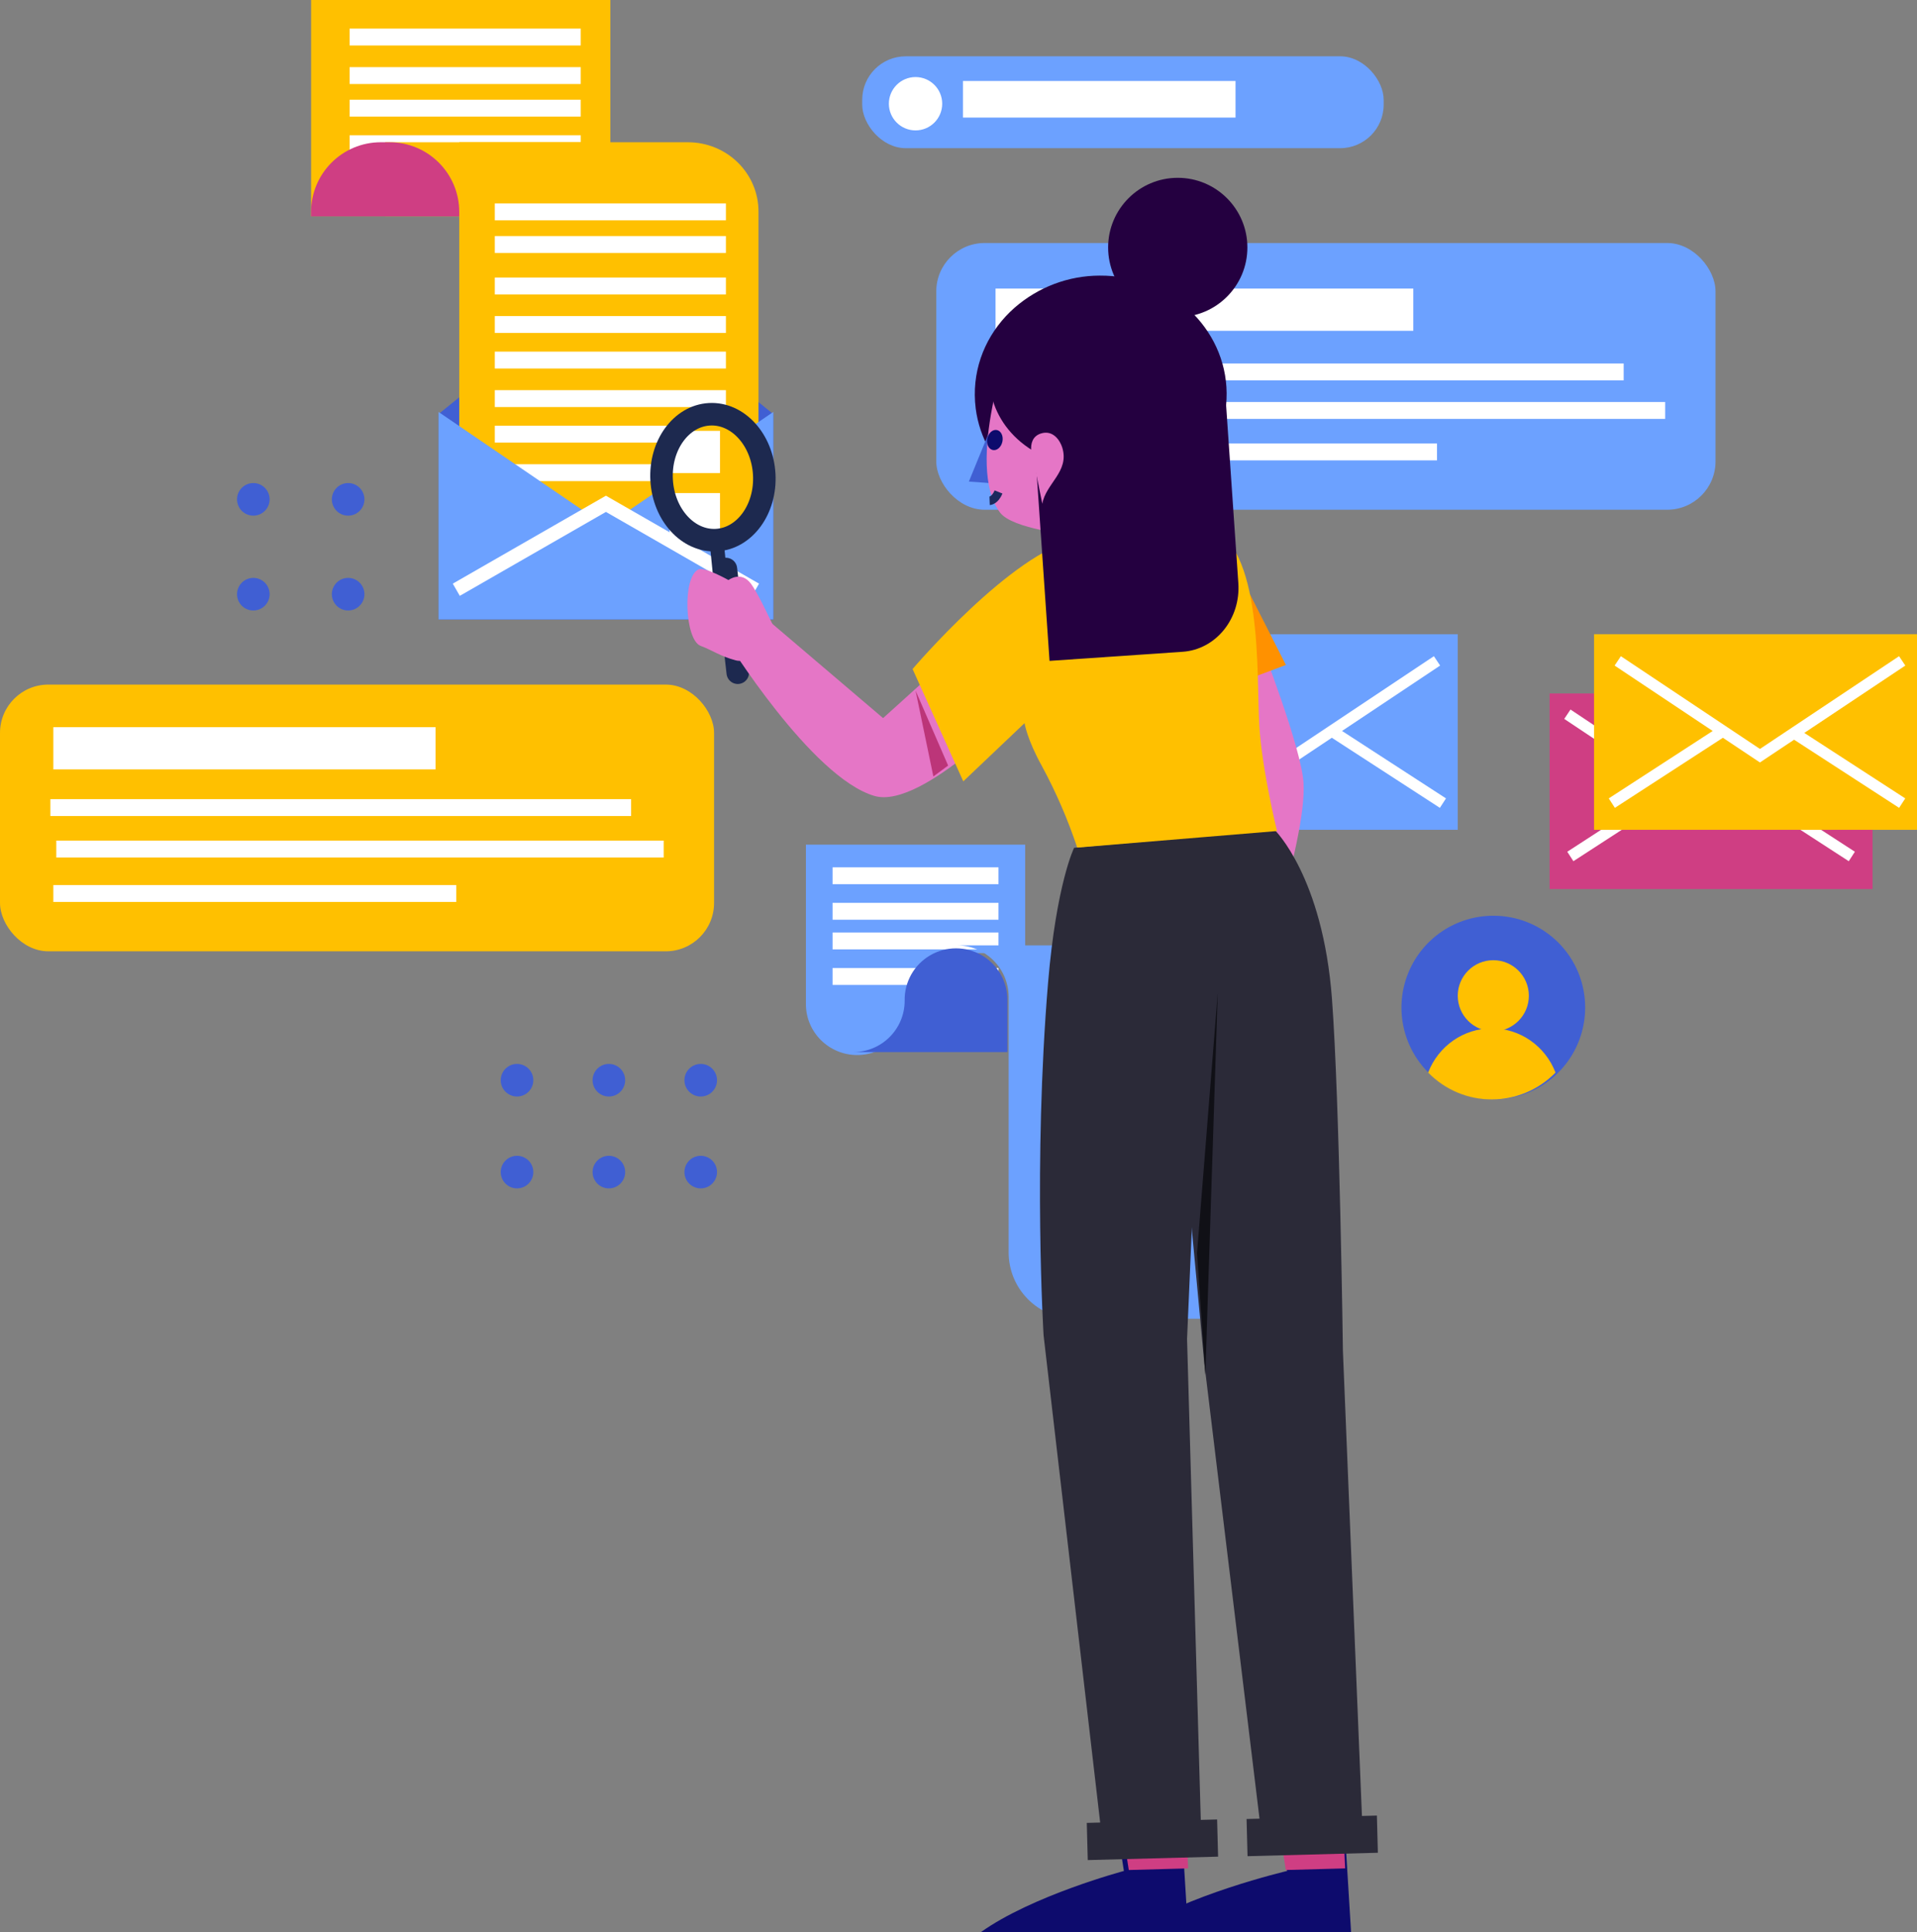 <svg xmlns="http://www.w3.org/2000/svg" width="647" height="652" viewBox="0 0 647 652">
    <rect x="0" y="0" width="647" height="652" fill="#808080" stroke="none"/>
    <g fill="none" fill-rule="evenodd">
        <g>
            <g>
                <g transform="translate(-1044 -199) translate(320 141) translate(724 58)">
                    <path fill="#405FD3" d="M261 139.729L204.504 94 148 139.729 148 209 261 209z"/>
                    <path fill="#FFC000" d="M105 0H206V73H105z"/>
                    <path stroke="#FFF" stroke-width="5.7" d="M118 12.5L196 12.5M118 25.5L196 25.5M118 36.5L196 36.5M118 48.5L196 48.5"/>
                    <path fill="#FFC000" d="M130 48H205V73H130z"/>
                    <path fill="#FFC000" d="M155 48h77.193c6.314 0 12.37 2.462 16.834 6.844C253.492 59.227 256 65.171 256 71.368V182H155V48z"/>
                    <path fill="#CF3E83" d="M128.494 48h2.99C144.473 48 155 58.525 155 71.509V73h-50v-1.491c0-12.976 10.515-23.497 23.494-23.509z"/>
                    <path stroke="#FFF" stroke-width="5.7" d="M167 71.5L245 71.5M167 82.5L245 82.5M167 96.5L245 96.5M167 109.5L245 109.5M167 121.5L245 121.5M167 134.5L245 134.5M167 146.5L245 146.5M167 159.5L245 159.5"/>
                    <path fill="#6CA1FF" d="M346 285v36.605h-22.096c-4.59-.002-8.993 1.81-12.24 5.036-3.245 3.226-5.068 7.603-5.066 12.165 0 9.496-7.745 17.194-17.299 17.194-9.554 0-17.299-7.698-17.299-17.194V285h74z"/>
                    <path stroke="#FFF" stroke-width="5.7" d="M281 295.5L337 295.5M281 307.5L337 307.5M281 317.5L337 317.5M281 329.5L337 329.5"/>
                    <path fill="#6CA1FF" d="M415 341.068V445h-52.182c-5.938.002-11.634-2.356-15.834-6.556-4.2-4.199-6.559-9.895-6.559-15.835v-86.173c.002-4.624-1.833-9.059-5.101-12.329-3.268-3.27-7.701-5.107-12.324-5.107h69.915c12.189 0 22.073 9.877 22.085 22.068z"/>
                    <path fill="#405FD3" d="M339.996 337.68V355H288c9.571 0 17.33-7.755 17.33-17.32-.128-6.274 3.148-12.126 8.563-15.3 5.416-3.173 12.125-3.173 17.54 0 5.415 3.174 8.69 9.026 8.563 15.3z"/>
                    <path fill="#6CA1FF" d="M383 214H492V280H383z"/>
                    <path stroke="#FFF" stroke-width="3.8" d="M450 247L487 271M485 223L436.993 255 389 223"/>
                    <path fill="#CF3E83" d="M523 234H632V300H523z"/>
                    <path stroke="#FFF" stroke-width="3.8" d="M530 289L567 265M588 265L625 289M625 241L577 273 529 241"/>
                    <rect width="263" height="90" x="316" y="82" fill="#6CA1FF" rx="16.311"/>
                    <path stroke="#FFF" stroke-width="14.25" d="M336 104.5L477 104.5"/>
                    <path stroke="#FFF" stroke-width="5.7" d="M335 125.5L548 125.5M336 138.5L562 138.5M336 152.5L485 152.5"/>
                    <path fill="#6CA1FF" d="M261 209L148 209 148 139 204.504 177.512 261 139z"/>
                    <path fill="#6CA1FF" stroke="#FFF" stroke-width="4.75" d="M154 199L204.504 170 255 199"/>
                    <circle cx="117.5" cy="200.5" r="5.5" fill="#405FD3"/>
                    <circle cx="85.5" cy="200.5" r="5.5" fill="#405FD3"/>
                    <circle cx="85.5" cy="168.5" r="5.5" fill="#405FD3"/>
                    <circle cx="117.5" cy="168.5" r="5.5" fill="#405FD3"/>
                    <circle cx="236.5" cy="395.5" r="5.5" fill="#405FD3"/>
                    <circle cx="205.5" cy="395.5" r="5.5" fill="#405FD3"/>
                    <circle cx="205.5" cy="364.5" r="5.5" fill="#405FD3"/>
                    <circle cx="236.5" cy="364.5" r="5.5" fill="#405FD3"/>
                    <circle cx="174.5" cy="395.5" r="5.5" fill="#405FD3"/>
                    <circle cx="174.5" cy="364.5" r="5.5" fill="#405FD3"/>
                    <rect width="241" height="90" y="231" fill="#FFC000" rx="16.311"/>
                    <rect width="176" height="31" x="291" y="19" fill="#6CA1FF" rx="14.695"/>
                    <path stroke="#FFF" stroke-width="14.25" d="M18 252.5L147 252.5"/>
                    <path stroke="#FFF" stroke-width="12.35" d="M325 33.5L417 33.5"/>
                    <path stroke="#FFF" stroke-width="5.7" d="M17 272.5L213 272.5M19 286.5L224 286.5M18 301.5L154 301.5"/>
                    <path fill="#405FD3" d="M535 340c0 12.538-7.554 23.842-19.138 28.64-11.585 4.798-24.919 2.144-33.784-6.723-8.865-8.867-11.516-22.202-6.715-33.785 4.8-11.584 16.106-19.135 28.645-19.132 8.226-.019 16.122 3.241 21.938 9.059 5.817 5.818 9.075 13.714 9.054 21.94z"/>
                    <circle cx="504" cy="336" r="12" fill="#FFC000"/>
                    <path fill="#FFC000" d="M525 361.928c-11.883 12.096-31.117 12.096-43 0C485.484 352.92 494.01 347 503.5 347s18.016 5.92 21.5 14.928zM538 214H647V280H538z"/>
                    <path stroke="#FFF" stroke-width="3.8" d="M544 271L581 247M605 247L642 271M642 223L593.996 255 546 223"/>
                    <circle cx="309" cy="35" r="9" fill="#FFF"/>
                    <path stroke="#515256" stroke-linecap="round" stroke-width="2.85" d="M389 271L426 247"/>
                    <path fill="#E576C6" d="M421.585 339l-12.256-4.622 9.617-65.178L400 232.443 425.456 217s13.799 35.46 14.49 47.155C441.152 284.643 421.586 339 421.586 339z"/>
                    <path fill="#FF9100" d="M434 224.379L400.259 237 389 196.944 415.489 188z"/>
                    <path stroke="#1D294F" stroke-linecap="round" stroke-width="7.6" d="M245 192L249 227"/>
                    <path stroke="#1D294F" stroke-linecap="round" stroke-width="4.75" d="M242 184L243 194"/>
                    <ellipse cx="240.619" cy="161.021" fill="#FFC000" rx="17.342" ry="21.263" transform="rotate(-3.18 240.619 161.02)"/>
                    <path stroke="#FFF" stroke-width="14.25" d="M226 152.5L243 152.5M226 173.5L243 173.5"/>
                    <ellipse cx="240.619" cy="161.021" stroke="#1D294F" stroke-linecap="round" stroke-width="7.6" rx="17.342" ry="21.263" transform="rotate(-3.18 240.619 161.02)"/>
                    <path fill="#0D0B6D" d="M382 652h74l-2.647-43-21.317 7.078 2.354 15.247S399.348 639.564 382 652z"/>
                    <path fill="#CF3E83" d="M453.151 612L454 630.455 433.968 631 432 618.336z"/>
                    <path fill="#0D0B6D" d="M331 652h70l-2.656-43-21.392 7.078 2.368 15.247S348.405 639.564 331 652z"/>
                    <path fill="#CF3E83" d="M400.151 612L401 630.455 380.974 631 379 618.336z"/>
                    <path fill="#2B2A38" d="M460 621l-34.334-2.614-19.215-158.46L390 283.215 430.17 280s16.28 15.711 19.38 57.08c2.584 34.465 3.693 118.797 3.693 118.797L460 621z"/>
                    <path fill="#E576C6" d="M346 236.53s-34.58 36.814-50.875 32.043C273.803 262.357 245 215.708 245 215.708L258.907 209l39.14 33.312 36.066-32.564L346 236.529z"/>
                    <path fill="#2B2A38" d="M405.417 619.225L372.127 622l-19.904-171.348s-3.58-57.992 1.509-119.101c2.807-33.37 8.78-45.477 8.78-45.477L408 282l-7.363 169.807 4.78 167.418z"/>
                    <path fill="#FFC000" d="M308 225.748l17.111 37.906 20.676-19.637s.87 5.497 5.825 14.405c4.779 8.824 8.78 18.052 11.956 27.578L431 280.417s-5.12-20.784-5.996-35.834c-.991-16.928 1.476-60.667-17.653-67.232-16.54-5.676-21.054.143-44.075 4.658C341.595 186.273 308 225.75 308 225.75z"/>
                    <path fill="#2B2A38" d="M366.954 614.523L410.955 614.523 410.955 627.075 366.954 627.075z" transform="rotate(-1.51 388.954 620.799)"/>
                    <path fill="#2B2A38" d="M420.882 613.209L464.883 613.209 464.883 625.761 420.882 625.761z" transform="rotate(-1.51 442.883 619.485)"/>
                    <path fill="#240040" d="M413.998 132.638c.211 22.092-18.644 40.167-42.115 40.36-21.81.187-39.968-15.156-42.565-35.074-.198-1.512-.304-3.036-.316-4.562-.113-11.641 5.065-22.163 13.43-29.537 8.001-6.965 18.171-10.801 28.692-10.823 23.463-.194 42.67 17.551 42.874 39.636z"/>
                    <circle cx="397.5" cy="83.5" r="23.5" fill="#240040"/>
                    <path fill="#405FD3" d="M333.749 146L327 162.502 334 163z"/>
                    <path fill="#E576C6" d="M361.886 180.456s-20.14-1.85-24.393-7.533C325.53 156.918 341.24 114 341.24 114l46.432 27.917s7.453 38.639 7.325 38.675L365.228 189l-3.342-8.544z"/>
                    <ellipse cx="335.774" cy="148.48" fill="#0D0B6D" rx="3.442" ry="2.599" transform="rotate(-78.44 335.774 148.48)"/>
                    <path fill="#240040" d="M390.282 146.198c-8.184 10.116-22.853 13.353-35.588 8.75-1.018-.357-2.016-.77-2.988-1.237-1.606-.745-3.148-1.62-4.608-2.618-13.967-9.497-17.292-27.082-7.41-39.29.94-1.159 1.976-2.24 3.096-3.23 10.455-9.283 27.468-10.257 40.131-1.671 13.838 9.404 17.2 26.748 7.682 38.94-.121.122-.222.235-.315.356z"/>
                    <path fill="#240040" d="M399.14 219.932L354.225 223 348 132.466 413.22 128l4.723 68.725c.833 12.073-7.592 22.44-18.803 23.207z"/>
                    <path fill="#101016" d="M411 335L406.804 464 404 422.9z"/>
                    <path fill="#E576C6" d="M348.986 156.183s-3.334-8.035 2.26-9.887c4.17-1.38 6.565 2.383 7.291 4.78 2.454 8.078-5.595 12.095-6.75 18.924"/>
                    <path stroke="#1C295E" stroke-width="2.85" d="M334 169s1.824-.073 3-3"/>
                    <path fill="#E576C6" d="M261 211.18l-2.01-4.107s-3.454-7.304-5.526-10.088c-3.35-4.528-7.597-1.253-7.597-1.253s-8.103-4.55-10.12-3.602c-5.567 2.62-4.593 23.792.691 25.792 4.09 1.545 6.624 3.51 11.901 4.905 2.238.591 5.132-.534 6.81-.427"/>
                    <path fill="#BC3579" d="M320 258.326L309 233 315.016 262z"/>
                </g>
            </g>
        </g>
    </g>
</svg>
